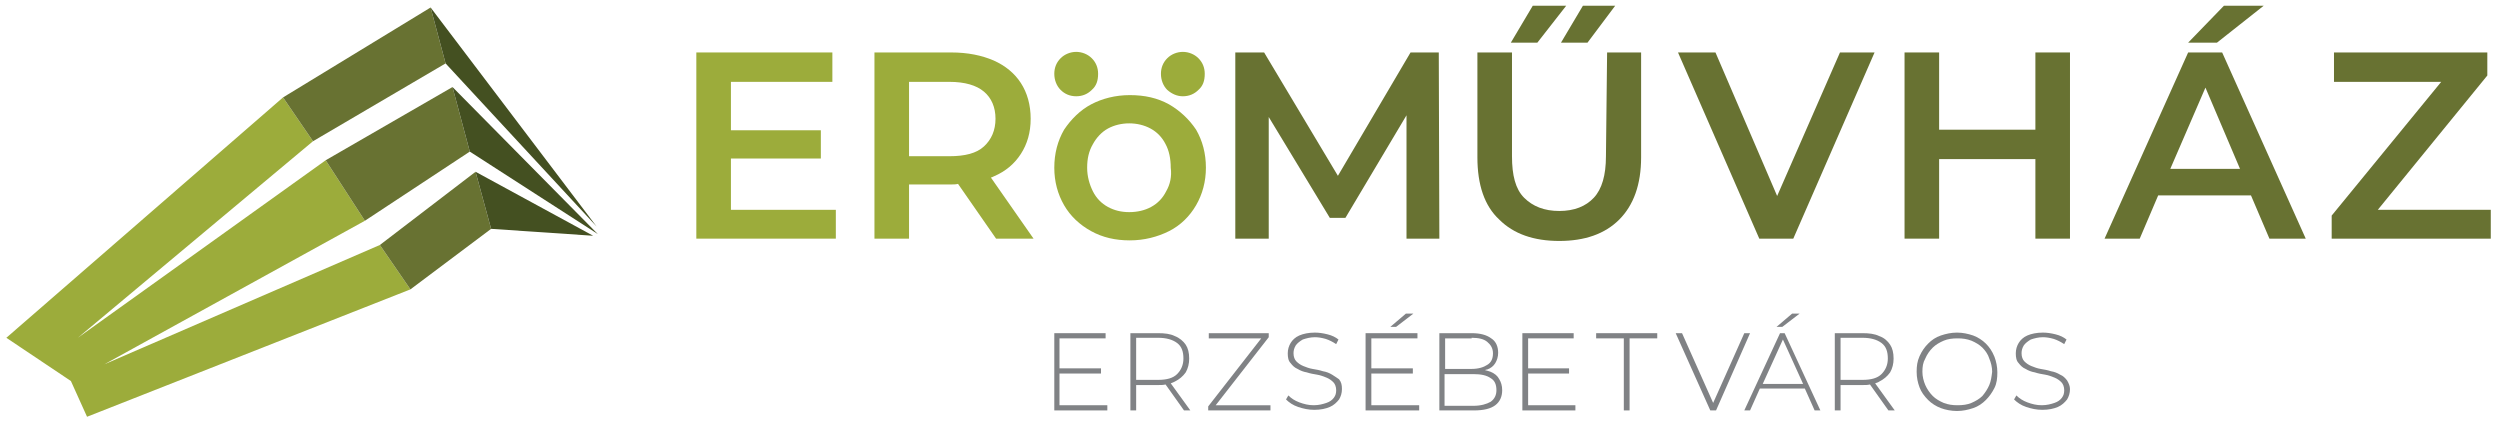 <?xml version="1.0" encoding="utf-8"?>
<!-- Generator: Adobe Illustrator 25.0.1, SVG Export Plug-In . SVG Version: 6.00 Build 0)  -->
<svg version="1.1" id="Layer_1" xmlns="http://www.w3.org/2000/svg" xmlns:xlink="http://www.w3.org/1999/xlink" x="0px" y="0px"
	 viewBox="0 0 433.7 73.4" style="enable-background:new 0 0 433.7 73.4;" xml:space="preserve">
<style type="text/css">
	.st0{fill:#9CAC3B;}
	.st1{fill:#687232;}
	.st2{fill:#808285;}
	.st3{fill:#445021;}
</style>
<g>
	<polygon class="st0" points="126.8,27.5 142.4,27.5 142.4,22.6 126.8,22.6 126.8,14.2 144.4,14.2 144.4,9.1 120.8,9.1 120.8,41.4 
		145,41.4 145,36.4 126.8,36.4 	"/>
</g>
<g>
	<g>
		<path class="st0" d="M172.4,30.6c2.1-0.9,3.6-2.2,4.7-3.9s1.7-3.7,1.7-6.1c0-2.4-0.6-4.5-1.7-6.2c-1.1-1.7-2.7-3-4.7-3.9
			c-2.1-0.9-4.5-1.4-7.4-1.4h-13.3v32.3h6V32h7.3c0.4,0,0.8,0,1.2-0.1l6.6,9.5h6.5l-7.4-10.6C172,30.8,172.2,30.7,172.4,30.6z
			 M170.7,15.9c1.3,1.1,2,2.7,2,4.7s-0.7,3.6-2,4.8s-3.3,1.7-6,1.7h-7V14.2h7C167.4,14.2,169.4,14.8,170.7,15.9z"/>
	</g>
</g>
<g>
	<g>
		<path class="st0" d="M202.8,18.1c-2-1.1-4.2-1.6-6.8-1.6c-2.5,0-4.8,0.6-6.7,1.6s-3.5,2.6-4.7,4.4c-1.1,1.9-1.7,4.1-1.7,6.6
			c0,2.4,0.6,4.6,1.7,6.5c1.1,1.9,2.7,3.4,4.7,4.5c2,1.1,4.2,1.6,6.7,1.6c2.5,0,4.8-0.6,6.8-1.6s3.6-2.6,4.7-4.5s1.7-4.1,1.7-6.5
			c0-2.5-0.6-4.7-1.7-6.6C206.3,20.7,204.7,19.2,202.8,18.1z M202.3,33.2c-0.6,1.2-1.5,2.1-2.6,2.7s-2.4,0.9-3.8,0.9
			c-1.4,0-2.6-0.3-3.7-0.9c-1.1-0.6-2-1.5-2.6-2.7c-0.6-1.2-1-2.6-1-4.1c0-1.6,0.3-2.9,1-4.1c0.6-1.1,1.5-2.1,2.6-2.7
			c1.1-0.6,2.4-0.9,3.7-0.9s2.6,0.3,3.7,0.9c1.1,0.6,2,1.5,2.6,2.7c0.6,1.1,0.9,2.5,0.9,4.1C203.3,30.6,203,32,202.3,33.2z"/>
	</g>
</g>
<g>
	<path class="st0" d="M186.7,16.7c1.1,0,2-0.4,2.7-1.1c0.8-0.7,1.1-1.6,1.1-2.8c0-1.1-0.4-2-1.1-2.7s-1.7-1.1-2.7-1.1
		s-2,0.4-2.7,1.1c-0.7,0.7-1.1,1.6-1.1,2.7c0,1.1,0.4,2.1,1.1,2.8C184.7,16.3,185.6,16.7,186.7,16.7z"/>
</g>
<g>
	<path class="st0" d="M205.2,16.7c1.1,0,2-0.4,2.7-1.1c0.8-0.7,1.1-1.6,1.1-2.8c0-1.1-0.4-2-1.1-2.7s-1.7-1.1-2.7-1.1
		s-2,0.4-2.7,1.1c-0.7,0.7-1.1,1.6-1.1,2.7c0,1.1,0.4,2.1,1.1,2.8C203.3,16.3,204.2,16.7,205.2,16.7z"/>
</g>
<g>
	<polygon class="st1" points="244.7,9.1 232.1,30.5 219.3,9.1 214.3,9.1 214.3,41.4 220.1,41.4 220.1,20.3 230.7,37.8 233.4,37.8 
		244,20 244,41.4 249.7,41.4 249.6,9.1 	"/>
</g>
<g>
	<polygon class="st1" points="275.4,7.4 280.2,1 274.6,1 270.8,7.4 	"/>
</g>
<g>
	<path class="st1" d="M278.6,27.1c0,3.3-0.7,5.7-2.1,7.2c-1.4,1.5-3.4,2.3-6,2.3c-2.6,0-4.6-0.8-6.1-2.3s-2.1-3.9-2.1-7.2v-18h-6
		v18.2c0,4.7,1.2,8.4,3.8,10.8c2.5,2.5,6,3.7,10.4,3.7c4.4,0,7.9-1.2,10.4-3.7c2.5-2.5,3.8-6.1,3.8-10.8V9.1h-5.9L278.6,27.1
		L278.6,27.1z"/>
</g>
<g>
	<polygon class="st1" points="271.7,1 265.9,1 262.1,7.4 266.7,7.4 	"/>
</g>
<g>
	<polygon class="st1" points="308.3,34 297.6,9.1 291.1,9.1 305.2,41.4 311.1,41.4 325.2,9.1 319.2,9.1 	"/>
</g>
<g>
	<polygon class="st1" points="353.1,22.5 336.4,22.5 336.4,9.1 330.4,9.1 330.4,41.4 336.4,41.4 336.4,27.6 353.1,27.6 353.1,41.4 
		359.1,41.4 359.1,9.1 353.1,9.1 	"/>
</g>
<g>
	<polygon class="st1" points="392.7,1 385.8,1 379.6,7.4 384.6,7.4 	"/>
</g>
<g>
	<path class="st1" d="M379.6,9.1l-14.5,32.3h6.1l3.2-7.5h16.1l3.2,7.5h6.3L385.5,9.1H379.6z M376.5,29.3l6.1-14.1l6,14.1H376.5z"/>
</g>
<g>
	<polygon class="st1" points="412.5,36.4 431.5,13.1 431.5,9.1 404.9,9.1 404.9,14.2 423.5,14.2 404.5,37.4 404.5,41.4 432.1,41.4 
		432.1,36.4 	"/>
</g>
<g>
	<polygon class="st2" points="183.8,64.8 191,64.8 191,63.9 183.8,63.9 183.8,58.7 191.8,58.7 191.8,57.8 182.9,57.8 182.9,71.2 
		192.1,71.2 192.1,70.3 183.8,70.3 	"/>
</g>
<g>
	<path class="st2" d="M203.8,66.2c0.8-0.4,1.4-0.9,1.9-1.6c0.4-0.7,0.6-1.5,0.6-2.4c0-1-0.2-1.8-0.6-2.4s-1.1-1.2-1.9-1.5
		c-0.8-0.4-1.8-0.5-2.9-0.5h-4.8v13.4h1v-4.4h3.8c0.5,0,0.9,0,1.3-0.1l3.2,4.5h1.1l-3.4-4.7C203.4,66.4,203.6,66.3,203.8,66.2z
		 M197.1,65.9v-7.3h3.8c1.4,0,2.5,0.3,3.3,0.9c0.8,0.6,1.1,1.5,1.1,2.7c0,1.1-0.4,2-1.1,2.7s-1.8,1-3.3,1L197.1,65.9L197.1,65.9z"/>
</g>
<g>
	<polygon class="st2" points="220.1,58.5 220.1,57.8 209.7,57.8 209.7,58.7 218.8,58.7 209.6,70.5 209.6,71.2 220.4,71.2 
		220.4,70.3 210.9,70.3 	"/>
</g>
<g>
	<path class="st2" d="M231.1,65c-0.5-0.3-1-0.5-1.6-0.6c-0.6-0.2-1.2-0.3-1.8-0.4c-0.6-0.1-1.1-0.3-1.6-0.5
		c-0.5-0.2-0.9-0.5-1.2-0.8c-0.3-0.3-0.5-0.8-0.5-1.4c0-0.5,0.1-0.9,0.4-1.4c0.3-0.4,0.7-0.7,1.2-1c0.6-0.2,1.3-0.4,2.1-0.4
		c0.6,0,1.2,0.1,1.9,0.3c0.6,0.2,1.2,0.5,1.8,0.9l0.4-0.8c-0.5-0.4-1.1-0.7-1.9-0.9s-1.5-0.3-2.2-0.3c-1.1,0-2,0.2-2.7,0.5
		s-1.2,0.8-1.5,1.3c-0.3,0.5-0.5,1.1-0.5,1.8c0,0.7,0.1,1.3,0.5,1.7c0.3,0.4,0.7,0.8,1.2,1c0.5,0.3,1,0.5,1.6,0.6
		c0.6,0.2,1.2,0.3,1.8,0.4s1.1,0.3,1.6,0.5c0.5,0.2,0.9,0.5,1.2,0.8c0.3,0.3,0.5,0.8,0.5,1.4c0,0.5-0.1,0.9-0.4,1.3
		c-0.3,0.4-0.7,0.7-1.3,0.9c-0.6,0.2-1.3,0.4-2.2,0.4s-1.7-0.2-2.5-0.5c-0.8-0.3-1.4-0.7-1.9-1.2l-0.4,0.7c0.5,0.5,1.2,1,2.1,1.3
		c0.9,0.3,1.8,0.5,2.8,0.5c1.1,0,2-0.2,2.7-0.5c0.7-0.3,1.2-0.8,1.6-1.3c0.3-0.5,0.5-1.1,0.5-1.8c0-0.7-0.1-1.2-0.5-1.7
		C232,65.6,231.6,65.3,231.1,65z"/>
</g>
<g>
	<polygon class="st2" points="245.2,54.4 243.9,54.4 241.2,56.7 242.2,56.7 	"/>
</g>
<g>
	<polygon class="st2" points="237.9,64.8 245.1,64.8 245.1,63.9 237.9,63.9 237.9,58.7 245.9,58.7 245.9,57.8 236.9,57.8 
		236.9,71.2 246.2,71.2 246.2,70.3 237.9,70.3 	"/>
</g>
<g>
	<path class="st2" d="M258.6,64.5c-0.3-0.1-0.6-0.2-1-0.3c0.1,0,0.2-0.1,0.4-0.1c0.6-0.2,1.1-0.6,1.4-1.1c0.3-0.5,0.5-1.1,0.5-1.8
		c0-1.1-0.4-2-1.2-2.5c-0.8-0.6-1.9-0.9-3.4-0.9h-5.6v13.4h6c1.7,0,2.9-0.3,3.7-0.9c0.8-0.6,1.2-1.5,1.2-2.6c0-0.8-0.2-1.4-0.5-1.9
		C259.8,65.2,259.3,64.8,258.6,64.5z M255.3,58.6c1.2,0,2.1,0.2,2.7,0.7s1,1.1,1,2c0,0.9-0.3,1.6-1,2c-0.6,0.4-1.5,0.7-2.7,0.7h-4.6
		v-5.3H255.3z M258.6,69.7c-0.7,0.4-1.7,0.7-3,0.7h-5v-5.5h5c1.3,0,2.3,0.2,3,0.7c0.7,0.4,1,1.1,1,2.1
		C259.6,68.5,259.3,69.2,258.6,69.7z"/>
</g>
<g>
	<polygon class="st2" points="265.1,64.8 272.2,64.8 272.2,63.9 265.1,63.9 265.1,58.7 273,58.7 273,57.8 264.1,57.8 264.1,71.2 
		273.3,71.2 273.3,70.3 265.1,70.3 	"/>
</g>
<g>
	<polygon class="st2" points="276.9,58.7 281.7,58.7 281.7,71.2 282.7,71.2 282.7,58.7 287.5,58.7 287.5,57.8 276.9,57.8 	"/>
</g>
<g>
	<polygon class="st2" points="302.6,57.8 297.2,69.9 291.8,57.8 290.7,57.8 296.7,71.2 297.7,71.2 303.6,57.8 	"/>
</g>
<g>
	<path class="st2" d="M308.8,57.8l-6.2,13.4h1l1.7-3.8h7.8l1.7,3.8h1l-6.2-13.4H308.8z M305.8,66.6l3.5-7.7l3.5,7.7H305.8z"/>
</g>
<g>
	<polygon class="st2" points="312.2,54.4 310.9,54.4 308.2,56.7 309.2,56.7 	"/>
</g>
<g>
	<path class="st2" d="M326,66.2c0.8-0.4,1.4-0.9,1.9-1.6c0.4-0.7,0.6-1.5,0.6-2.4c0-1-0.2-1.8-0.6-2.4s-1-1.2-1.9-1.5
		c-0.8-0.4-1.8-0.5-2.9-0.5h-4.8v13.4h1v-4.4h3.8c0.5,0,0.9,0,1.3-0.1l3.2,4.5h1.1l-3.4-4.7C325.6,66.4,325.9,66.3,326,66.2z
		 M319.3,65.9v-7.3h3.8c1.4,0,2.5,0.3,3.3,0.9c0.8,0.6,1.1,1.5,1.1,2.7c0,1.1-0.4,2-1.1,2.7s-1.8,1-3.3,1L319.3,65.9L319.3,65.9z"/>
</g>
<g>
	<path class="st2" d="M344.5,59.6c-0.6-0.6-1.4-1.1-2.2-1.4c-0.9-0.3-1.8-0.5-2.8-0.5s-1.9,0.2-2.8,0.5c-0.9,0.3-1.6,0.8-2.2,1.4
		c-0.6,0.6-1.1,1.3-1.5,2.2s-0.5,1.7-0.5,2.7c0,1,0.2,1.9,0.5,2.7c0.3,0.8,0.8,1.5,1.5,2.2c0.6,0.6,1.4,1.1,2.2,1.4s1.8,0.5,2.8,0.5
		s1.9-0.2,2.8-0.5c0.9-0.3,1.6-0.8,2.2-1.4c0.6-0.6,1.1-1.3,1.5-2.1c0.4-0.8,0.5-1.7,0.5-2.7c0-1-0.2-1.9-0.5-2.7
		C345.6,60.9,345.1,60.2,344.5,59.6z M345.1,66.8c-0.3,0.7-0.7,1.3-1.2,1.9c-0.5,0.5-1.2,0.9-1.9,1.2c-0.7,0.3-1.5,0.4-2.4,0.4
		s-1.6-0.1-2.4-0.4c-0.7-0.3-1.4-0.7-1.9-1.2c-0.5-0.5-1-1.2-1.3-1.9c-0.3-0.7-0.5-1.5-0.5-2.3c0-0.9,0.1-1.6,0.5-2.3
		c0.3-0.7,0.7-1.3,1.3-1.9c0.5-0.5,1.2-0.9,1.9-1.2c0.7-0.3,1.5-0.4,2.4-0.4s1.6,0.1,2.4,0.4c0.7,0.3,1.4,0.7,1.9,1.2
		c0.5,0.5,1,1.2,1.2,1.9c0.3,0.7,0.5,1.5,0.5,2.3C345.5,65.3,345.4,66.1,345.1,66.8z"/>
</g>
<g>
	<path class="st2" d="M358.6,66c-0.3-0.4-0.7-0.8-1.2-1c-0.5-0.3-1-0.5-1.6-0.6c-0.6-0.2-1.2-0.3-1.8-0.4c-0.6-0.1-1.1-0.3-1.6-0.5
		c-0.5-0.2-0.9-0.5-1.2-0.8c-0.3-0.3-0.5-0.8-0.5-1.4c0-0.5,0.1-0.9,0.4-1.4c0.3-0.4,0.7-0.7,1.2-1c0.6-0.2,1.3-0.4,2.1-0.4
		c0.6,0,1.2,0.1,1.9,0.3c0.6,0.2,1.2,0.5,1.8,0.9l0.4-0.8c-0.5-0.4-1.1-0.7-1.9-0.9s-1.5-0.3-2.2-0.3c-1.1,0-2,0.2-2.7,0.5
		s-1.2,0.8-1.5,1.3c-0.3,0.5-0.5,1.1-0.5,1.8c0,0.7,0.1,1.3,0.5,1.7c0.3,0.4,0.7,0.8,1.2,1c0.5,0.3,1,0.5,1.6,0.6
		c0.6,0.2,1.2,0.3,1.8,0.4s1.1,0.3,1.6,0.5c0.5,0.2,0.9,0.5,1.2,0.8c0.3,0.3,0.5,0.8,0.5,1.4c0,0.5-0.1,0.9-0.4,1.3
		c-0.3,0.4-0.7,0.7-1.3,0.9c-0.6,0.2-1.3,0.4-2.2,0.4s-1.7-0.2-2.5-0.5c-0.8-0.3-1.4-0.7-1.9-1.2l-0.4,0.7c0.5,0.5,1.2,1,2.1,1.3
		c0.9,0.3,1.8,0.5,2.8,0.5c1.1,0,2-0.2,2.7-0.5c0.7-0.3,1.2-0.8,1.6-1.3c0.3-0.5,0.5-1.1,0.5-1.8C359.1,67,358.9,66.5,358.6,66z"/>
</g>
<g>
	<polygon class="st0" points="71.2,50.2 15.1,72.3 12.3,66.1 1.1,58.6 49.1,16.9 54.3,24.5 13.5,58.6 56.5,27.8 63.3,38.3 
		18.1,63.2 65.9,42.5 	"/>
</g>
<g>
	<polygon class="st1" points="49.1,16.9 54.3,24.5 77.3,11 74.7,1.3 	"/>
</g>
<g>
	<polygon class="st1" points="56.5,27.8 78.5,15.1 81.5,26.3 63.3,38.3 	"/>
</g>
<g>
	<polygon class="st1" points="65.9,42.5 71.2,50.2 85.2,39.7 82.5,29.8 	"/>
</g>
<polygon class="st3" points="85.2,39.7 82.5,29.8 102.9,40.9 "/>
<polygon class="st3" points="74.7,1.3 103.5,39.3 77.3,11 "/>
<polygon class="st3" points="78.5,15.1 81.5,26.3 103.7,40.6 "/>
</svg>
